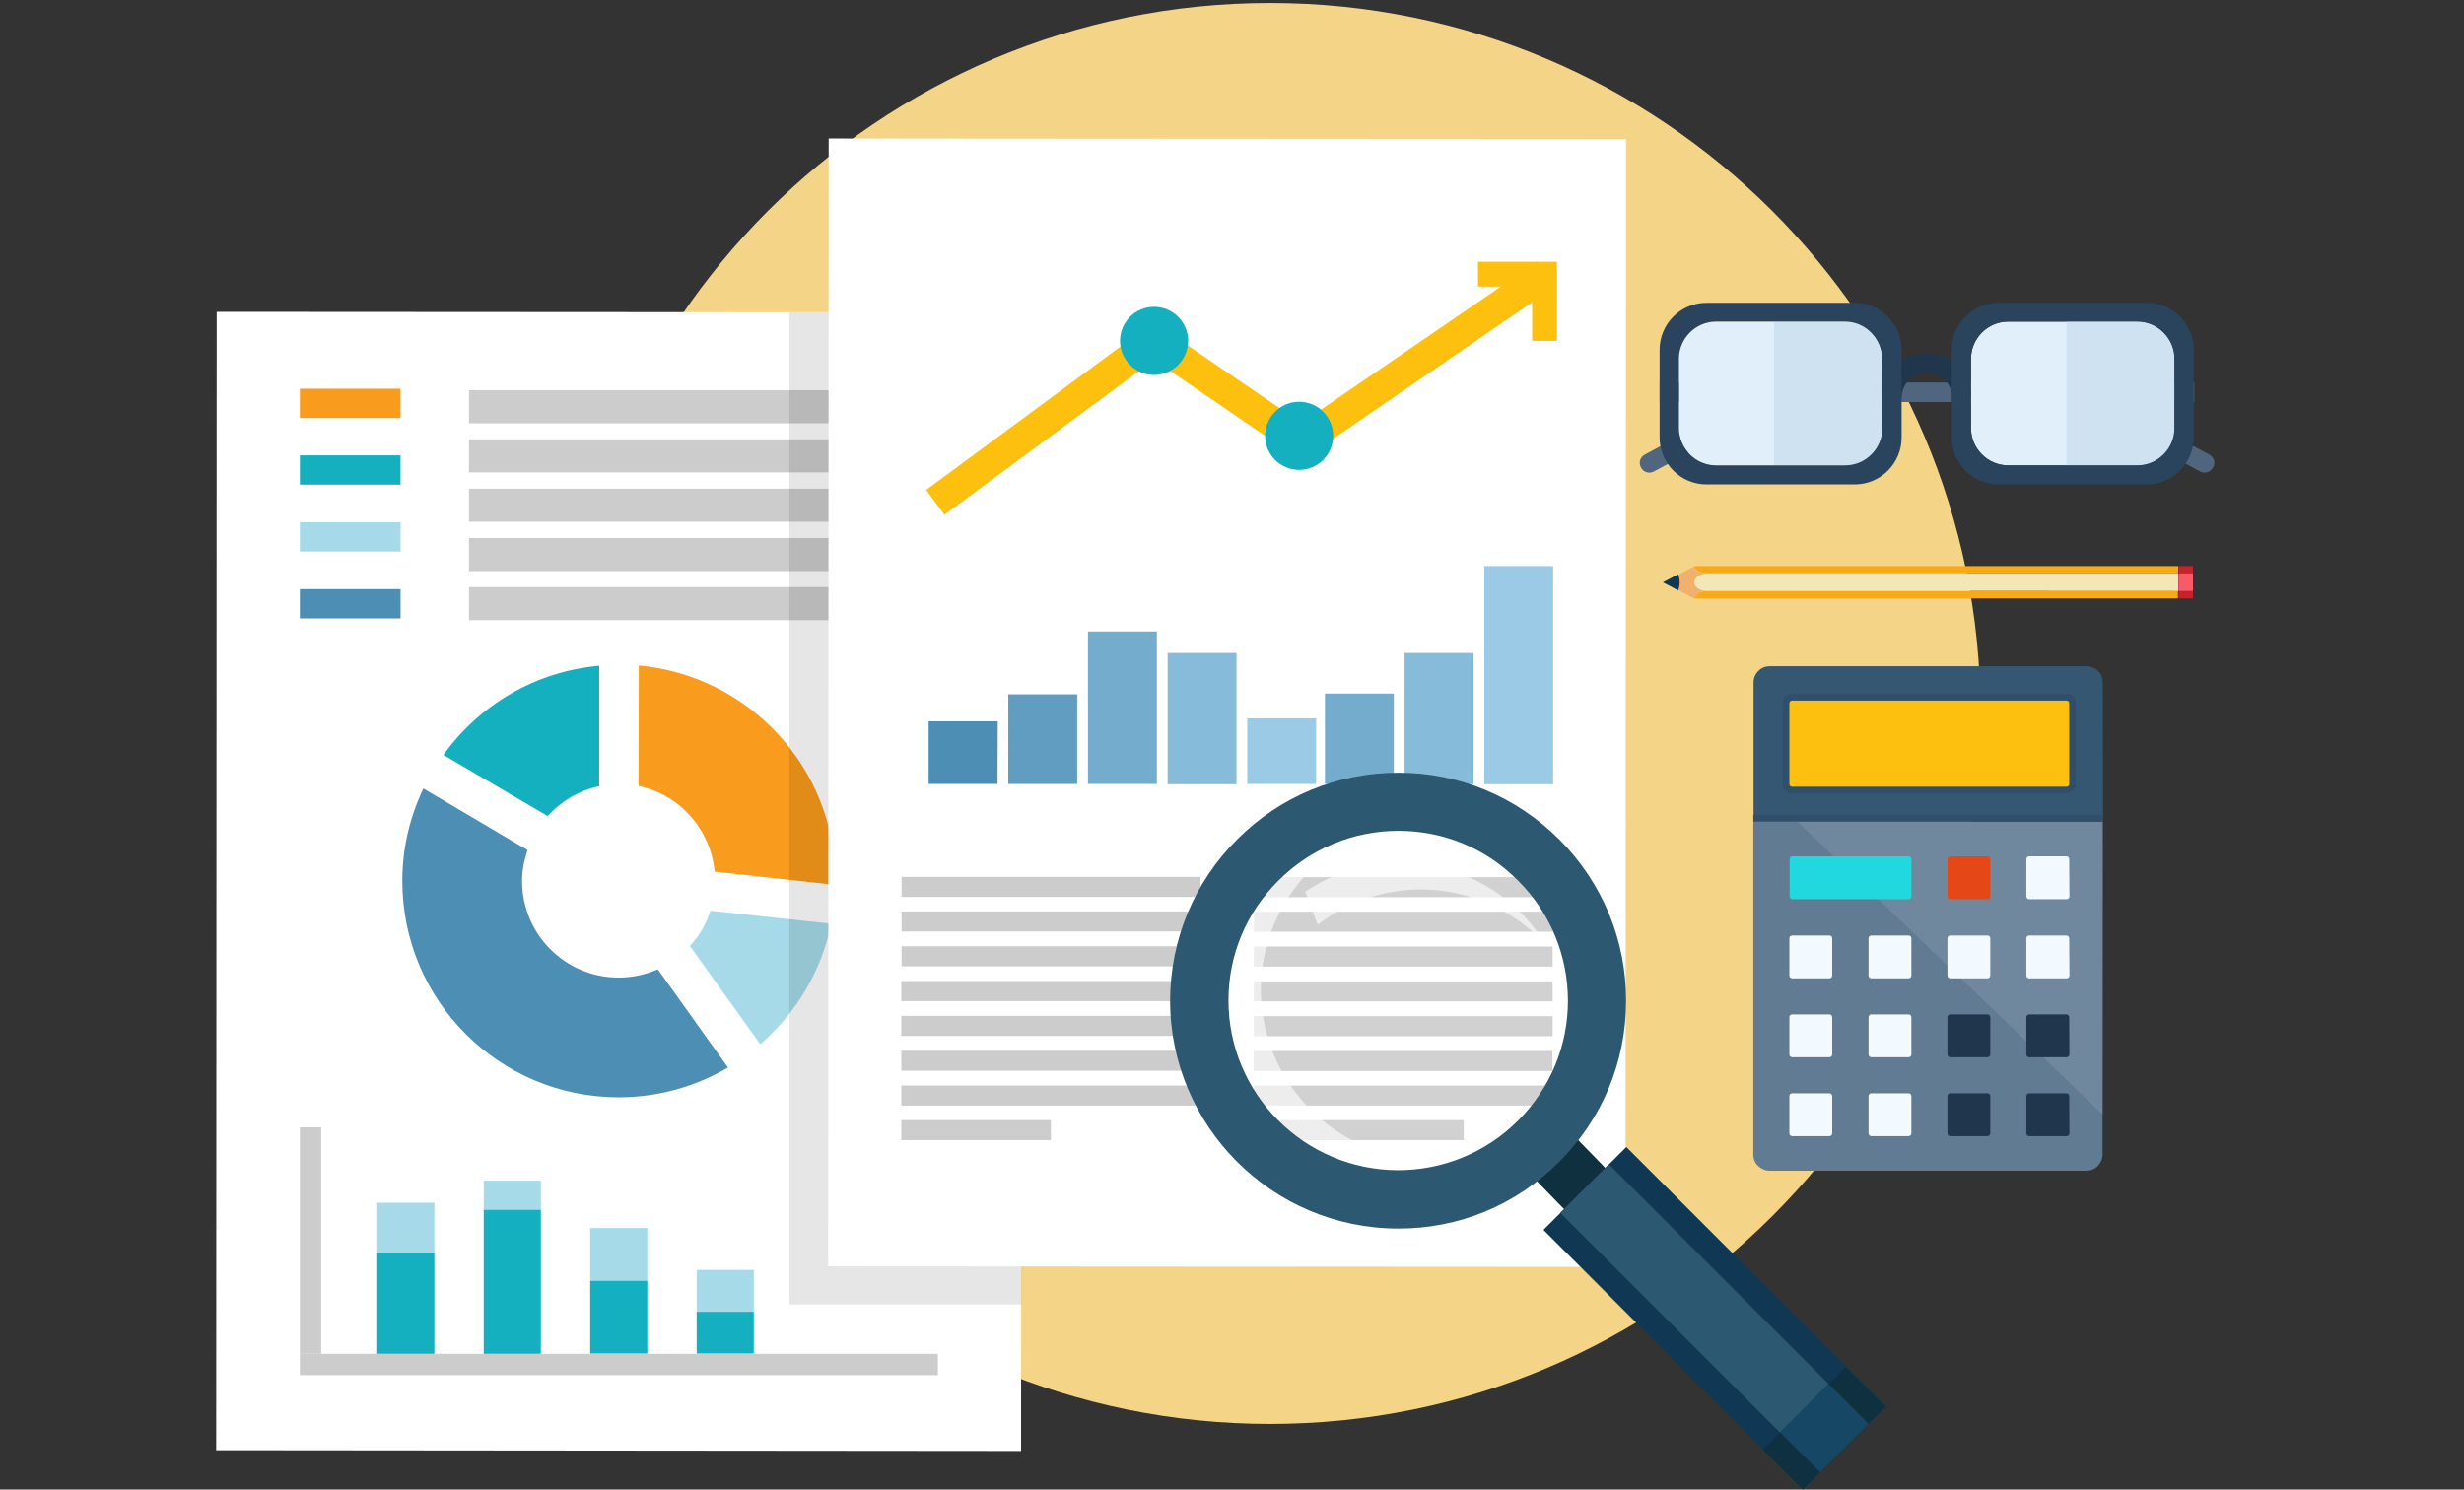 <?xml version="1.0" encoding="utf-8"?>
<!-- Generator: Adobe Illustrator 24.0.1, SVG Export Plug-In . SVG Version: 6.00 Build 0)  -->
<svg version="1.1" id="_x35_936c596-051a-40af-b9e7-1fcdf2961302"
	 xmlns="http://www.w3.org/2000/svg" xmlns:xlink="http://www.w3.org/1999/xlink" x="0px" y="0px" viewBox="0 0 983.6 594.7"
	 style="enable-background:new 0 0 983.6 594.7;" xml:space="preserve">
<rect x="0" y="0" width="983.6" height="594.7" fill="#333333" stroke="none"/>
<style type="text/css">
	.st0{fill:#F4D487;}
	.st1{fill:#F9A818;}
	.st2{fill:#F5E6B6;}
	.st3{fill:#F0B16C;}
	.st4{fill:#103754;}
	.st5{fill:#C62229;}
	.st6{fill:#F85A68;}
	.st7{fill:#50667E;}
	.st8{fill:#20364D;}
	.st9{fill:#E1EFFA;}
	.st10{fill:#CEE2F2;}
	.st11{fill:#2A445E;}
	.st12{fill-rule:evenodd;clip-rule:evenodd;fill:#FFFFFF;}
	.st13{fill:#A6DAE9;}
	.st14{fill:#F99B1C;}
	.st15{fill:#15B0BF;}
	.st16{fill:#4C8EB4;}
	.st17{fill:#CCCCCC;}
	.st18{opacity:0.1;fill-rule:evenodd;clip-rule:evenodd;enable-background:new    ;}
	.st19{fill-rule:evenodd;clip-rule:evenodd;fill:#4C8EB4;}
	.st20{fill-rule:evenodd;clip-rule:evenodd;fill:#609DC1;}
	.st21{fill-rule:evenodd;clip-rule:evenodd;fill:#73ACCD;}
	.st22{fill-rule:evenodd;clip-rule:evenodd;fill:#87BBDA;}
	.st23{fill-rule:evenodd;clip-rule:evenodd;fill:#9ACAE6;}
	.st24{fill-rule:evenodd;clip-rule:evenodd;fill:#CCCCCC;}
	.st25{fill:#FEC00F;}
	.st26{opacity:0.1;fill:#FFFFFF;enable-background:new    ;}
	.st27{fill:none;}
	.st28{opacity:0.6;fill:#FFFFFF;enable-background:new    ;}
	.st29{fill:#0E303F;}
	.st30{fill:#2C5871;}
	.st31{fill:#164866;}
	.st32{fill:#617B93;}
	.st33{fill:#21D8DE;}
	.st34{fill:#E64717;}
	.st35{fill:#F2F9FF;}
	.st36{fill:#365772;}
	.st37{fill:#2F4F6B;}
</style>
<title>alert</title>
<g>
	<path id="circle" class="st0" d="M507,568.5c-156.6,0-283.6-127-283.6-283.7c0-156.6,127-283.6,283.6-283.6s283.6,127,283.6,283.6
		C790.7,441.5,663.7,568.5,507,568.5z"/>
	<g id="pencil">
		<path class="st1" d="M869.5,226H676.3c0.4,1.5,2.3,2.8,4.5,2.9h188.7V226z"/>
		<path class="st2" d="M869.5,236v-7.1H680.8l0,0c0,0,0,0-0.1,0h0.1c-2.6,0.2-4.6,1.7-4.6,3.5s2,3.2,4.6,3.5h-0.1c0,0,0,0,0.1,0l0,0
			L869.5,236L869.5,236z"/>
		<path class="st1" d="M680.8,236c-2.4,0.2-4.2,1.4-4.6,2.9h193.2V236H680.8z"/>
		<path class="st3" d="M676.3,238.9c0.3-1.5,2.3-2.8,4.6-2.9l0,0c0,0,0,0-0.1,0h0.1c-2.6-0.2-4.6-1.7-4.6-3.5s2-3.2,4.6-3.5h-0.1
			c0,0,0,0,0.1,0l0,0c-2.4-0.2-4.2-1.4-4.6-2.9l-12.3,6.5L676.3,238.9z"/>
		<path class="st4" d="M669.9,229.3l-6.1,3.2l6.1,3.2c0.4-1.1,0.6-2.1,0.6-3.2C670.5,231.4,670.3,230.3,669.9,229.3z"/>
		<g>
			<rect x="869.6" y="226" class="st5" width="5.8" height="2.9"/>
			<rect x="869.6" y="228.9" class="st6" width="5.8" height="7.1"/>
			<rect x="869.6" y="236" class="st5" width="5.8" height="2.9"/>
		</g>
	</g>
	<g id="glasses">
		<g>
			<g>
				<path class="st7" d="M880,188.7c-0.6,0-1.2-0.2-1.8-0.5l-32.4-17.5c-6.3-3.3-12.9-5.9-19.7-7.6c-6.9-1.7-14-2.6-21-2.6H662.5
					v-7.7H805c7.7,0,15.4,1,22.9,2.8c7.5,1.9,14.7,4.7,21.5,8.4l32.5,17.5c1.9,1,2.6,3.3,1.5,5.2C882.7,187.9,881.3,188.7,880,188.7
					z"/>
				<path class="st7" d="M658.4,188.7c0.6,0,1.2-0.2,1.9-0.5l32.4-17.5c6.3-3.3,12.9-5.9,19.7-7.6c6.9-1.7,14-2.6,21-2.6h142.5v-7.7
					H733.4c-7.7,0-15.4,1-22.9,2.8s-14.7,4.7-21.5,8.4l-32.4,17.5c-1.9,1-2.6,3.3-1.5,5.2C655.7,187.9,657,188.7,658.4,188.7z"/>
			</g>
		</g>
		<path class="st8" d="M759.1,158.9L759.1,158.9c0-5.6,4.5-10.1,10.1-10.1s10.1,4.5,10.1,10.1l0,0h7.7l0,0c0-9.9-8-17.9-17.9-17.9
			s-17.9,8-17.9,17.9l0,0H759.1z"/>
		<g>
			<path class="st9" d="M751.4,171c0,8.1-6.7,14.8-14.8,14.8H685c-8.1,0-14.8-6.7-14.8-14.8v-27.8c0-8.1,6.7-14.8,14.8-14.8h51.5
				c8.1,0,14.8,6.7,14.8,14.8L751.4,171L751.4,171z"/>
			<path class="st10" d="M736.5,128.4h-28.3v57.4h28.3c8.1,0,14.8-6.7,14.8-14.8v-27.8C751.4,135.1,744.7,128.4,736.5,128.4z"/>
		</g>
		<g>
			<path class="st9" d="M868,171c0,8.1-6.7,14.8-14.8,14.8h-51.6c-8.1,0-14.8-6.7-14.8-14.8v-27.8c0-8.1,6.7-14.8,14.8-14.8h51.6
				c8.1,0,14.8,6.7,14.8,14.8V171z"/>
			<path class="st10" d="M853.2,128.4h-28.3v57.4h28.3c8.1,0,14.8-6.7,14.8-14.8v-27.8C868,135.1,861.3,128.4,853.2,128.4z"/>
		</g>
		<path class="st11" d="M740.4,120.9h-59.2c-10.3,0-18.7,8.4-18.7,18.7v35.1c0,10.3,8.4,18.7,18.7,18.7h59.2
			c10.3,0,18.7-8.4,18.7-18.7v-35.1C759.1,129.3,750.6,120.9,740.4,120.9z M751.4,171c0,8.1-6.7,14.8-14.8,14.8H685
			c-8.1,0-14.8-6.7-14.8-14.8v-27.8c0-8.1,6.7-14.8,14.8-14.8h51.5c8.1,0,14.8,6.7,14.8,14.8L751.4,171L751.4,171z"/>
		<path class="st11" d="M857,120.9h-59.2c-10.3,0-18.7,8.4-18.7,18.7v35.1c0,10.3,8.4,18.7,18.7,18.7H857c10.3,0,18.7-8.4,18.7-18.7
			v-35.1C875.7,129.3,867.3,120.9,857,120.9z M868,171c0,8.1-6.7,14.8-14.8,14.8h-51.6c-8.1,0-14.8-6.7-14.8-14.8v-27.8
			c0-8.1,6.7-14.8,14.8-14.8h51.6c8.1,0,14.8,6.7,14.8,14.8V171z"/>
	</g>
	<g id="paper">
		<g>
			<path class="st12" d="M86.5,124.5l321.3,0.2l-0.2,454.6L86.3,579L86.5,124.5z"/>
			<g>
				<path class="st13" d="M283.6,363.6c-1.7,5.4-4.5,10.1-8.2,14.1l28.1,39.2c14.2-12.3,24.4-29,28.3-48.1L283.6,363.6z"/>
				<path class="st14" d="M254.9,313.8c16.4,3.4,28.7,17.2,30.4,34.2l48.1,5.3c0-0.6,0.1-1.1,0.1-1.6c0-45.1-34.5-82-78.5-86
					L254.9,313.8L254.9,313.8z"/>
				<path class="st15" d="M218.6,325.8c5.4-5.9,12.4-10.2,20.6-11.9v-48.1c-25.7,2.3-48,15.8-62.2,35.6L218.6,325.8z"/>
				<path class="st16" d="M262.6,387c-4.8,2.1-10.1,3.3-15.6,3.3c-21.4,0-38.6-17.3-38.6-38.6c0-4.4,0.9-8.4,2.2-12.3L169,314.8
					c-5.3,11.2-8.4,23.6-8.4,36.9c0,47.7,38.6,86.4,86.4,86.4c15.9,0,30.9-4.4,43.6-11.9L262.6,387z"/>
			</g>
			<g>
				<rect x="119.7" y="155.2" class="st14" width="40.2" height="11.7"/>
				<rect x="119.7" y="181.8" class="st15" width="40.2" height="11.7"/>
				<rect x="119.7" y="208.5" class="st13" width="40.2" height="11.7"/>
				<rect x="119.7" y="235.2" class="st16" width="40.2" height="11.7"/>
				<rect x="187.2" y="155.8" class="st17" width="187.2" height="13.2"/>
				<rect x="187.2" y="195.1" class="st17" width="187.2" height="13.2"/>
				<rect x="187.2" y="234.4" class="st17" width="187.2" height="13.2"/>
				<rect x="187.2" y="214.8" class="st17" width="187.2" height="13.2"/>
				<rect x="187.2" y="175.4" class="st17" width="187.2" height="13.2"/>
			</g>
			<g>
				<rect x="119.7" y="450.1" class="st17" width="8.5" height="90.4"/>
				<rect x="119.7" y="540.5" class="st17" width="254.7" height="8.5"/>
				<g>
					<rect x="150.6" y="500.3" class="st15" width="22.8" height="40.2"/>
					<rect x="150.6" y="480.2" class="st13" width="22.8" height="20.1"/>
				</g>
				<g>
					<rect x="193.1" y="482.9" class="st15" width="22.8" height="57.6"/>
					<rect x="193.1" y="471.4" class="st13" width="22.8" height="11.5"/>
				</g>
				<g>
					<rect x="235.6" y="511.2" class="st15" width="22.8" height="29.2"/>
					<rect x="235.6" y="490.3" class="st13" width="22.8" height="21"/>
				</g>
				<g>
					<rect x="278.1" y="523.7" class="st15" width="22.8" height="16.7"/>
					<rect x="278.1" y="507" class="st13" width="22.8" height="16.7"/>
				</g>
			</g>
		</g>
		<rect x="315.1" y="124.7" class="st18" width="92.6" height="396.1"/>
		<g>
			<path class="st12" d="M330.8,55.3l318.3,0.2l-0.2,450.3l-318.3-0.2L330.8,55.3z"/>
			<g>
				<polygon class="st19" points="370.7,288 398.3,288 398.2,313 370.7,313 				"/>
				<rect x="402.5" y="277.2" class="st20" width="27.5" height="35.8"/>
				<rect x="434.3" y="252.1" class="st21" width="27.5" height="60.9"/>
				<rect x="466.1" y="260.7" class="st22" width="27.5" height="52.4"/>
				<rect x="497.9" y="286.8" class="st23" width="27.5" height="26.2"/>
				<rect x="528.9" y="276.9" class="st21" width="27.5" height="36.1"/>
				<rect x="560.7" y="260.7" class="st22" width="27.5" height="52.4"/>
				<rect x="592.5" y="226" class="st23" width="27.5" height="87.1"/>
			</g>
			<rect x="359.9" y="350.1" class="st24" width="119.3" height="8"/>
			<rect x="359.9" y="363.9" class="st24" width="119.3" height="8"/>
			<rect x="359.9" y="377.8" class="st24" width="119.3" height="8"/>
			<rect x="359.8" y="391.7" class="st24" width="119.3" height="8"/>
			<rect x="359.8" y="405.6" class="st24" width="119.3" height="8"/>
			<rect x="359.8" y="419.5" class="st24" width="119.3" height="8"/>
			<rect x="359.8" y="433.4" class="st24" width="119.3" height="8"/>
			<rect x="359.8" y="447.2" class="st24" width="59.7" height="8"/>
			<rect x="500.5" y="350.2" class="st24" width="119.3" height="8"/>
			<rect x="500.5" y="364" class="st24" width="119.3" height="8"/>
			<rect x="500.5" y="377.9" class="st24" width="119.3" height="8"/>
			<rect x="500.5" y="391.8" class="st24" width="119.3" height="8"/>
			<rect x="500.5" y="405.7" class="st24" width="119.3" height="8"/>
			<rect x="500.4" y="419.6" class="st24" width="119.3" height="8"/>
			<rect x="500.4" y="433.4" class="st24" width="119.3" height="8"/>
			<rect x="500.4" y="447.2" class="st24" width="83.9" height="8"/>
			<g>
				<g>
					<polygon class="st25" points="377,205.5 369.7,195.6 460.5,128.6 519.5,168.9 613.7,104.4 620.6,114.5 519.5,183.9 
						460.7,143.7 					"/>
				</g>
				<g>
					<polygon class="st25" points="621.5,136.1 611.6,136.1 611.6,114.4 590,114.4 590,104.5 621.5,104.5 					"/>
				</g>
			</g>
			<path class="st15" d="M532.2,174c0-7.5-6.1-13.6-13.6-13.6S505,166.5,505,174s6.1,13.6,13.6,13.6
				C526.1,187.6,532.2,181.5,532.2,174z"/>
			<path class="st15" d="M474.3,136.1c0-7.5-6.1-13.6-13.6-13.6s-13.6,6.1-13.6,13.6s6.1,13.6,13.6,13.6S474.3,143.6,474.3,136.1z"
				/>
		</g>
	</g>
	<g id="magnifying_glass">
		<path class="st26" d="M510.3,351.6c-12.7,12.7-19.8,29.7-19.9,47.7c-0.1,37.3,30.3,67.8,67.6,67.8c18.1,0,35.2-7,48.1-19.9l0,0
			c12.7-12.7,19.8-29.7,19.8-47.7s-7-35.1-19.8-47.9c-12.7-12.8-29.8-19.9-47.8-20C540.2,331.7,523.1,338.8,510.3,351.6L510.3,351.6
			z"/>
		<g>
			<g>
				<path class="st27" d="M614.8,456.1"/>
			</g>
			<g>
				<path class="st13" d="M601.5,451.4c0.7-0.6,1.5-1.3,2.2-1.9C603,450.2,602.3,450.8,601.5,451.4z"/>
				<path class="st13" d="M603.9,449.4c0.7-0.6,1.5-1.4,2.2-2C605.4,448,604.7,448.7,603.9,449.4z"/>
				<path class="st28" d="M510.3,351.6c11.4-11.4,26.3-18.3,42.2-19.6c-3.1,0.2-6.2,0.7-9.2,1.4c-7.4,3.3-14.1,8-20.1,13.9
					C510.5,360,503.4,377,503.3,395c-0.1,37.3,30.3,67.8,67.5,67.9c5.1,0,10.1-0.6,14.9-1.6c5.5-2.5,10.7-5.8,15.4-9.7
					c-12.2,10.1-27.4,15.7-43.4,15.7c-37.3-0.1-67.6-30.5-67.6-67.8C490.5,381.3,497.6,364.3,510.3,351.6z"/>
				<path class="st13" d="M552.6,332c0.6-0.1,1.1-0.1,1.6-0.1C553.7,331.9,553.2,331.9,552.6,332z"/>
				<path class="st13" d="M554.6,331.8c0.5,0,1-0.1,1.5-0.1C555.5,331.8,555,331.8,554.6,331.8z"/>
				<path class="st13" d="M556.4,331.7c0.6,0,1.2,0,1.8,0C557.6,331.7,557.1,331.7,556.4,331.7z"/>
			</g>
			<g>
				<path class="st29" d="M641.5,483.4c-4.5,4.5-11.9,4.5-16.5,0l-14.5-14.9c-4.5-4.5-4.5-11.9,0-16.4l0,0c4.5-4.5,11.9-4.5,16.5,0
					l14.5,14.9C646.1,471.6,646.1,478.9,641.5,483.4L641.5,483.4z"/>
			</g>
		</g>
		<path class="st30" d="M467.1,399.3c-0.1,50.2,40.7,91.1,90.9,91.2c24.4,0.1,47.3-9.4,64.5-26.7l0,0c17.1-17.1,26.6-39.9,26.6-64.1
			c0.1-24.3-9.4-47.2-26.5-64.4c-17.2-17.2-40-26.8-64.3-26.8c-24.4,0-47.3,9.4-64.5,26.7C476.7,352.2,467.2,375.1,467.1,399.3z
			 M490.4,399.3c0-18,7.1-35,19.9-47.7c12.8-12.8,29.9-19.9,48-19.9s35.1,7.1,47.8,20c12.8,12.8,19.8,29.9,19.8,47.9
			s-7.1,34.9-19.8,47.7c-12.8,12.8-29.9,19.9-48.1,19.9C520.7,467.1,490.3,436.7,490.4,399.3z"/>
		
			<rect x="661.2" y="453" transform="matrix(0.707 -0.707 0.707 0.707 -171.618 638.229)" class="st4" width="46.8" height="146.6"/>
		
			<rect x="670.8" y="453" transform="matrix(0.707 -0.707 0.707 0.707 -171.69 638.176)" class="st30" width="27.4" height="146.6"/>
		
			<rect x="705" y="558.9" transform="matrix(0.707 -0.707 0.707 0.707 -189.842 682.043)" class="st29" width="46.8" height="22.5"/>
		
			<rect x="714.7" y="558.9" transform="matrix(0.707 -0.707 0.707 0.707 -189.831 682.029)" class="st31" width="27.4" height="22.5"/>
		<g>
			<path class="st28" d="M588.9,351.4c-16.2-8-34.5-9.3-51.6-3.5c-5.9,2-11.4,4.8-16.3,8.1l5,13.2c5.8-4.5,12.3-8,19.6-10.5
				c17-5.8,35.4-4.5,51.6,3.5c7.5,3.7,14.1,8.8,19.6,14.7C610.3,366,600.7,357.1,588.9,351.4z"/>
		</g>
	</g>
	<g id="calculator">
		<path class="st32" d="M839.4,328H699.9v133c0,1.6,0.6,3.3,1.9,4.5c1.3,1.2,2.9,1.9,4.5,1.9h126.6c1.6,0,3.3-0.6,4.5-1.9
			s1.9-2.9,1.9-4.5L839.4,328L839.4,328z"/>
		<polygon class="st26" points="717.5,328 839.4,328 839.4,445 		"/>
		<g>
			<g>
				<g>
					<path class="st33" d="M763,357.9c0,0.6-0.5,1.1-1.1,1.1h-46.4c-0.6,0-1.1-0.5-1.1-1.1V343c0-0.6,0.5-1.1,1.1-1.1h46.4
						c0.6,0,1.1,0.5,1.1,1.1V357.9L763,357.9z"/>
				</g>
				<g>
					<path class="st34" d="M794.5,357.9c0,0.6-0.5,1.1-1.1,1.1h-14.9c-0.6,0-1.1-0.5-1.1-1.1V343c0-0.6,0.5-1.1,1.1-1.1h14.9
						c0.6,0,1.1,0.5,1.1,1.1V357.9z"/>
				</g>
				<g>
					<g>
						<path class="st35" d="M826.1,357.9c0,0.6-0.5,1.1-1.1,1.1h-15c-0.6,0-1.1-0.5-1.1-1.1V343c0-0.6,0.5-1.1,1.1-1.1h14.9
							c0.6,0,1.1,0.5,1.1,1.1L826.1,357.9L826.1,357.9z"/>
					</g>
				</g>
				<g>
					<g>
						<path class="st35" d="M731.4,389.5c0,0.6-0.5,1.1-1.1,1.1h-14.9c-0.6,0-1.1-0.5-1.1-1.1v-14.9c0-0.6,0.5-1.1,1.1-1.1h14.9
							c0.6,0,1.1,0.5,1.1,1.1V389.5L731.4,389.5z"/>
					</g>
				</g>
				<g>
					<g>
						<path class="st35" d="M763,389.5c0,0.6-0.5,1.1-1.1,1.1H747c-0.6,0-1.1-0.5-1.1-1.1v-14.9c0-0.6,0.5-1.1,1.1-1.1h14.9
							c0.6,0,1.1,0.5,1.1,1.1V389.5z"/>
					</g>
				</g>
				<g>
					<g>
						<path class="st35" d="M794.5,389.5c0,0.6-0.5,1.1-1.1,1.1h-14.9c-0.6,0-1.1-0.5-1.1-1.1v-14.9c0-0.6,0.5-1.1,1.1-1.1h14.9
							c0.6,0,1.1,0.5,1.1,1.1V389.5z"/>
					</g>
				</g>
				<g>
					<g>
						<path class="st35" d="M826.1,389.5c0,0.6-0.5,1.1-1.1,1.1h-15c-0.6,0-1.1-0.5-1.1-1.1v-14.9c0-0.6,0.5-1.1,1.1-1.1h14.9
							c0.6,0,1.1,0.5,1.1,1.1L826.1,389.5L826.1,389.5z"/>
					</g>
				</g>
				<g>
					<g>
						<path class="st35" d="M731.4,421c0,0.6-0.5,1.1-1.1,1.1h-14.9c-0.6,0-1.1-0.5-1.1-1.1v-14.9c0-0.6,0.5-1.1,1.1-1.1h14.9
							c0.6,0,1.1,0.5,1.1,1.1V421L731.4,421z"/>
					</g>
				</g>
				<g>
					<g>
						<path class="st35" d="M763,421c0,0.6-0.5,1.1-1.1,1.1H747c-0.6,0-1.1-0.5-1.1-1.1v-14.9c0-0.6,0.5-1.1,1.1-1.1h14.9
							c0.6,0,1.1,0.5,1.1,1.1V421z"/>
					</g>
				</g>
				<g>
					<path class="st8" d="M794.5,421c0,0.6-0.5,1.1-1.1,1.1h-14.9c-0.6,0-1.1-0.5-1.1-1.1v-14.9c0-0.6,0.5-1.1,1.1-1.1h14.9
						c0.6,0,1.1,0.5,1.1,1.1V421z"/>
				</g>
				<g>
					<g>
						<path class="st35" d="M731.4,452.5c0,0.6-0.5,1.1-1.1,1.1h-14.9c-0.6,0-1.1-0.5-1.1-1.1v-14.9c0-0.6,0.5-1.1,1.1-1.1h14.9
							c0.6,0,1.1,0.5,1.1,1.1V452.5L731.4,452.5z"/>
					</g>
				</g>
				<g>
					<g>
						<path class="st35" d="M763,452.5c0,0.6-0.5,1.1-1.1,1.1H747c-0.6,0-1.1-0.5-1.1-1.1v-14.9c0-0.6,0.5-1.1,1.1-1.1h14.9
							c0.6,0,1.1,0.5,1.1,1.1V452.5z"/>
					</g>
				</g>
				<g>
					<g>
						<path class="st8" d="M794.5,452.5c0,0.6-0.5,1.1-1.1,1.1h-14.9c-0.6,0-1.1-0.5-1.1-1.1v-14.9c0-0.6,0.5-1.1,1.1-1.1h14.9
							c0.6,0,1.1,0.5,1.1,1.1V452.5z"/>
					</g>
				</g>
				<g>
					<path class="st8" d="M826.1,452.5c0,0.6-0.5,1.1-1.1,1.1h-15c-0.6,0-1.1-0.5-1.1-1.1v-14.9c0-0.6,0.5-1.1,1.1-1.1h14.9
						c0.6,0,1.1,0.5,1.1,1.1L826.1,452.5L826.1,452.5z"/>
				</g>
				<g>
					<path class="st8" d="M826.1,421c0,0.6-0.5,1.1-1.1,1.1h-15c-0.6,0-1.1-0.5-1.1-1.1v-14.9c0-0.6,0.5-1.1,1.1-1.1h14.9
						c0.6,0,1.1,0.5,1.1,1.1L826.1,421L826.1,421z"/>
				</g>
			</g>
		</g>
		<path class="st36" d="M839.4,272.4c0-1.6-0.6-3.3-1.9-4.5c-1.3-1.3-2.9-1.9-4.5-1.9H706.4c-1.6,0-3.3,0.6-4.5,1.9
			c-1.3,1.3-1.9,2.9-1.9,4.5V328h139.5L839.4,272.4L839.4,272.4z"/>
		<path class="st37" d="M715.4,316.8c-1.1,0-1.9-0.4-2.7-1.1c-0.7-0.7-1.1-1.7-1.1-2.7v-32.2c0-1.1,0.4-1.9,1.1-2.7
			c0.7-0.7,1.7-1.1,2.7-1.1h109.5c1.1,0,2,0.4,2.7,1.1s1.1,1.7,1.1,2.7V313c0,1.1-0.4,1.9-1.1,2.7c-0.7,0.7-1.7,1.1-2.7,1.1
			L715.4,316.8L715.4,316.8z"/>
		<path class="st25" d="M715.4,279.7c-0.3,0-0.6,0.1-0.8,0.3c-0.2,0.2-0.3,0.5-0.3,0.8V313c0,0.2,0.1,0.6,0.3,0.8s0.5,0.3,0.8,0.3
			h109.5c0.3,0,0.6-0.1,0.8-0.3c0.2-0.2,0.3-0.5,0.3-0.8v-32.2c0-0.3-0.1-0.6-0.3-0.8s-0.5-0.3-0.8-0.3H715.4z"/>
		<rect x="699.9" y="325.3" class="st37" width="139.5" height="2.7"/>
	</g>
</g>
</svg>
